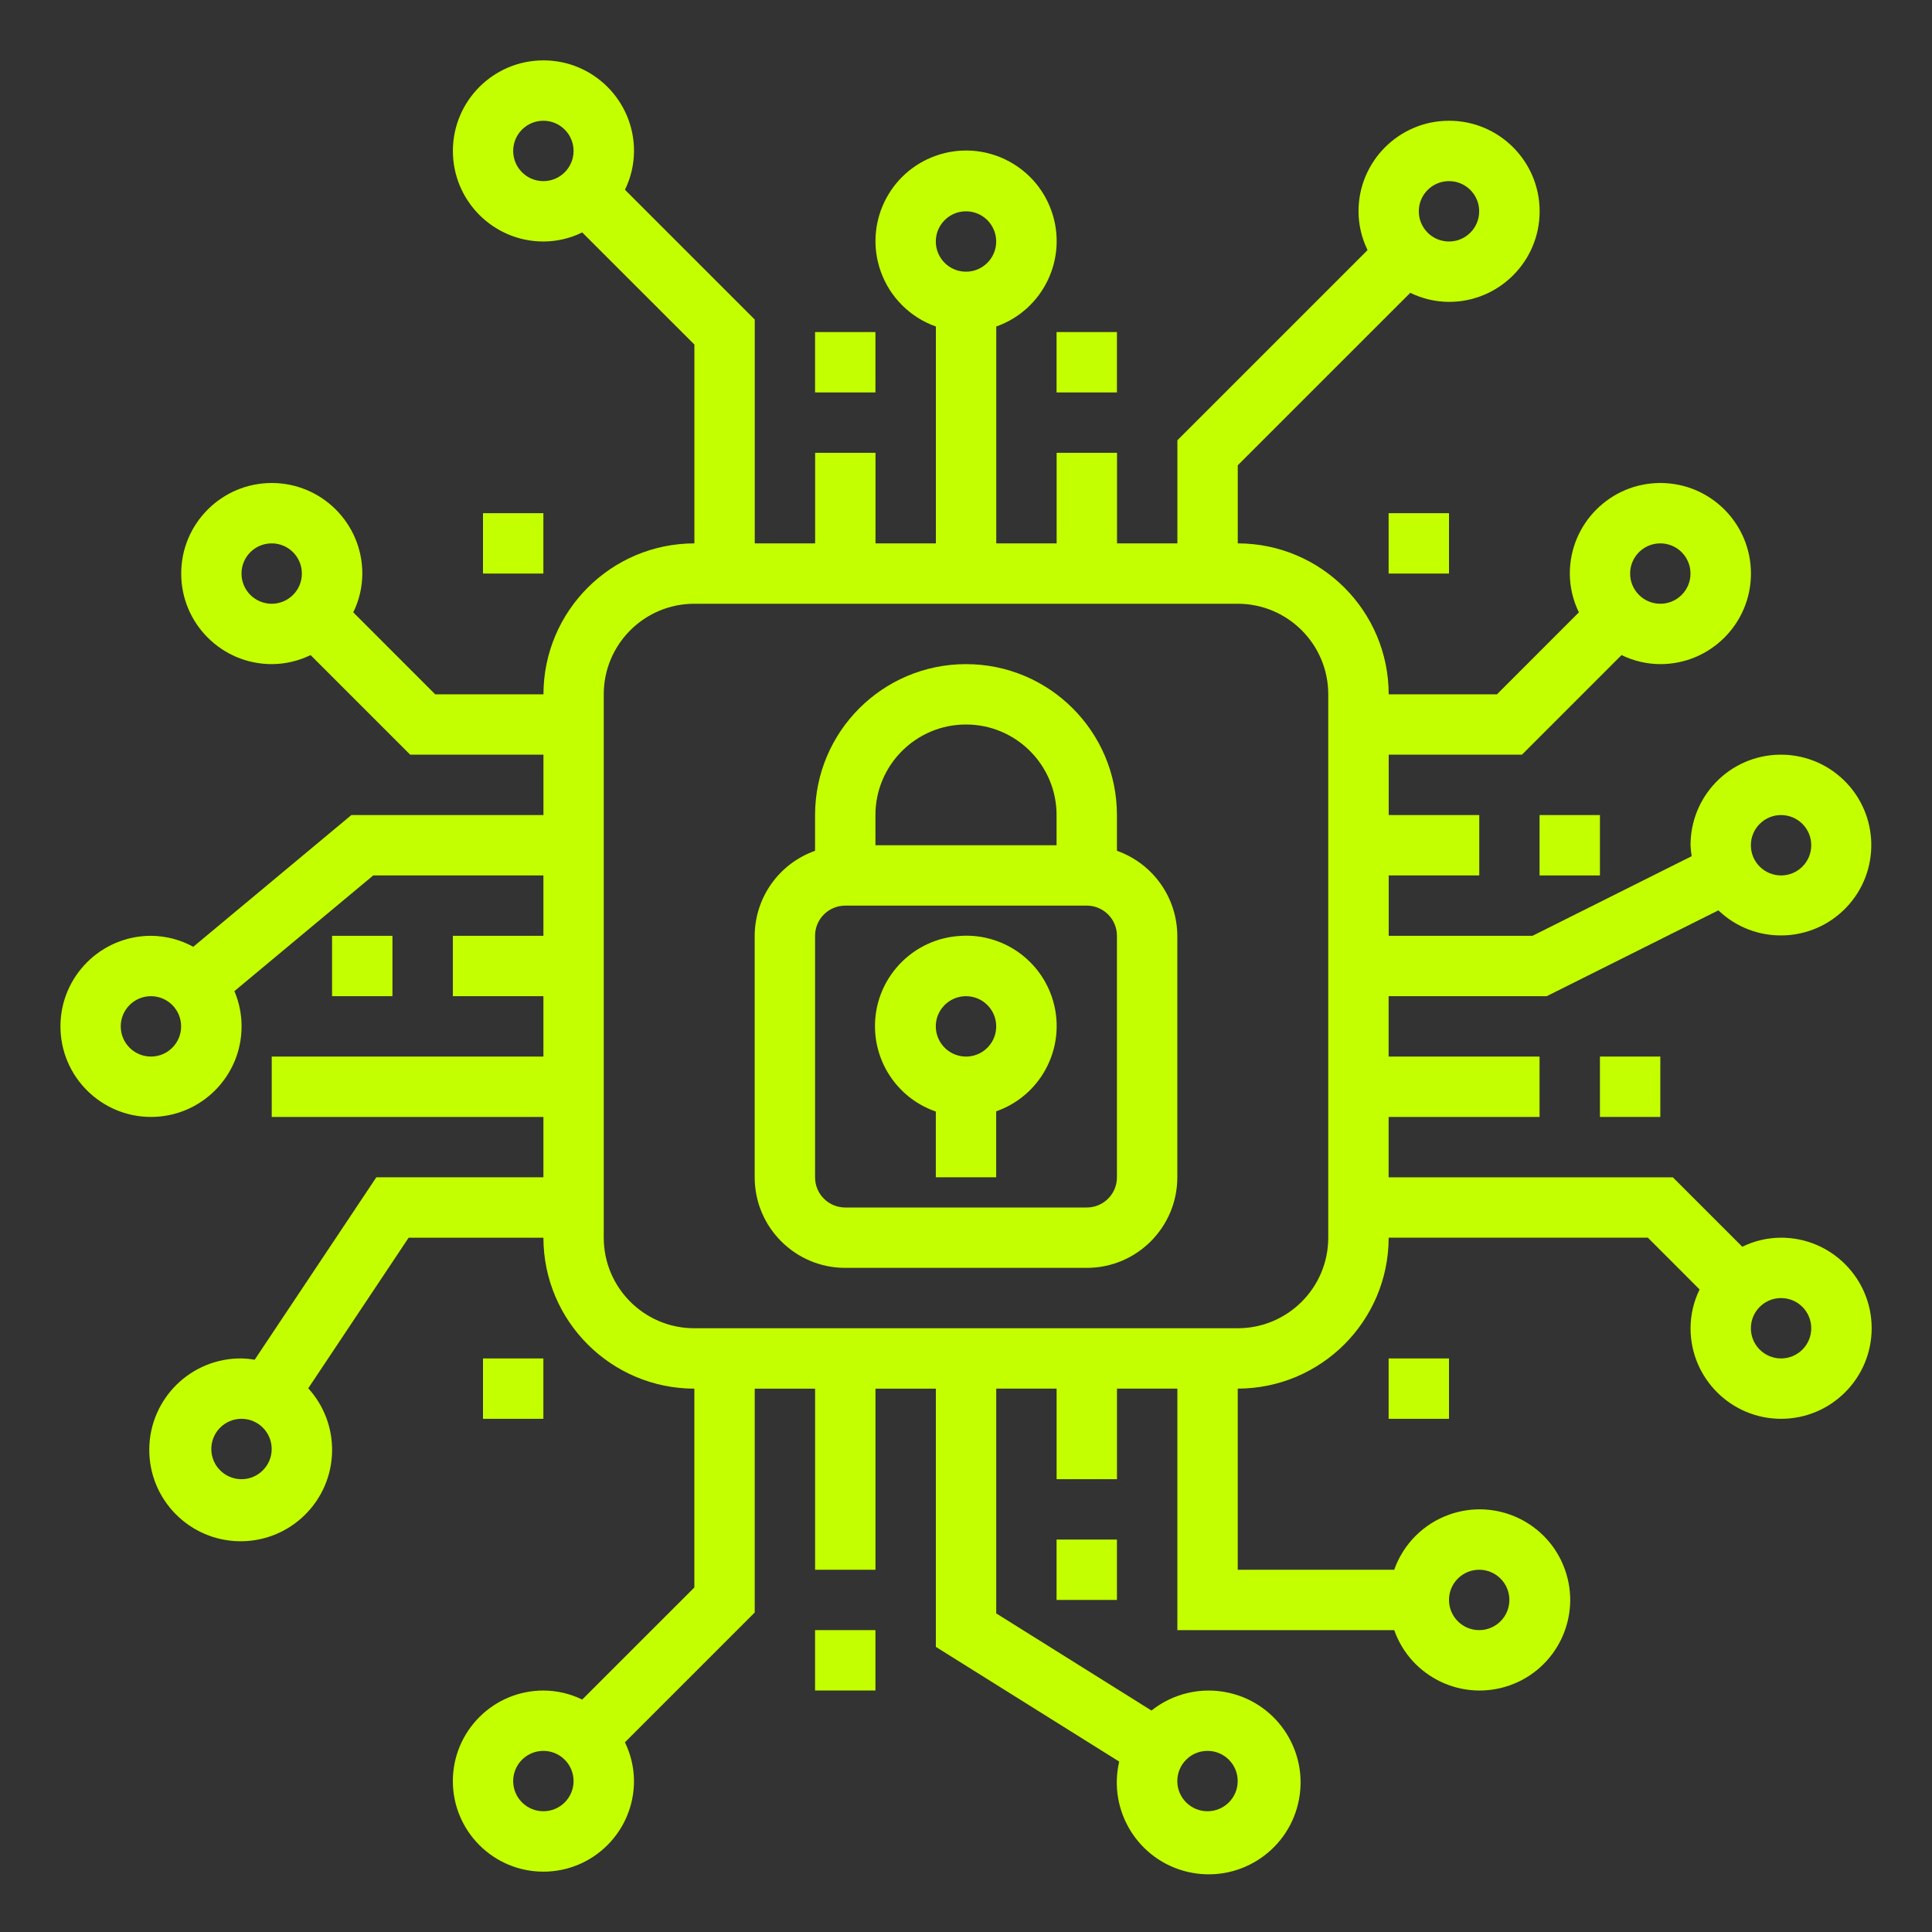 <?xml version="1.0" encoding="UTF-8"?>
<svg id="Layer_1" xmlns="http://www.w3.org/2000/svg" version="1.1" viewBox="0 0 512 512">
  <rect x="0" y="0" width="512" height="512" fill="#333333" stroke="none"/>
  <!-- Generator: Adobe Illustrator 29.5.1, SVG Export Plug-In . SVG Version: 2.1.0 Build 141)  -->
  <defs>
    <style>
      .st0 {
        fill: #c4ff00;
      }
    </style>
  </defs>
  <g id="Processor_security">
    <path class="st0" d="M216,88h16v16h-16v-16Z"/>
    <path class="st0" d="M424,280h16v16h-16v-16Z"/>
    <path class="st0" d="M280,408h16v16h-16v-16Z"/>
    <path class="st0" d="M216,432h16v16h-16v-16Z"/>
    <path class="st0" d="M88,248h16v16h-16v-16Z"/>
    <path class="st0" d="M280,88h16v16h-16v-16Z"/>
    <path class="st0" d="M408,216h16v16h-16v-16Z"/>
    <path class="st0" d="M368,136h16v16h-16v-16Z"/>
    <path class="st0" d="M128,136h16v16h-16v-16Z"/>
    <path class="st0" d="M368,360h16v16h-16v-16Z"/>
    <path class="st0" d="M128,360h16v16h-16v-16Z"/>
    <path class="st0" d="M255.06,248c-13.22.43-23.59,11.49-23.17,24.71.32,9.92,6.73,18.62,16.11,21.86v17.42h16v-17.48c12.48-4.37,19.05-18.03,14.68-30.51-3.49-9.96-13.08-16.46-23.63-16.01h0ZM264,271.69c.18,4.41-3.26,8.14-7.68,8.31h0c-2.12.08-4.19-.68-5.75-2.13-3.25-3-3.45-8.06-.45-11.3,1.44-1.56,3.44-2.48,5.56-2.57h.32c4.3,0,7.83,3.39,8,7.68h0Z"/>
    <path class="st0" d="M296,225.47v-9.47c0-22.09-17.91-40-40-40s-40,17.91-40,40v9.47c-9.55,3.38-15.96,12.39-16,22.53v64c0,13.25,10.75,24,24,24h64c13.25,0,24-10.75,24-24v-64c-.04-10.13-6.45-19.15-16-22.53ZM232,216c0-13.25,10.75-24,24-24s24,10.75,24,24v8h-48v-8ZM296,312c0,4.42-3.58,8-8,8h-64c-4.42,0-8-3.58-8-8v-64c0-4.42,3.58-8,8-8h64c4.42,0,8,3.58,8,8v64Z"/>
    <path class="st0" d="M472,328c-3.56.01-7.08.83-10.28,2.4l-18.4-18.4h-75.32v-16h40v-16h-40v-16h41.89l45.5-22.75c9.55,9.15,24.72,8.82,33.87-.73s8.82-24.72-.73-33.87-24.72-8.82-33.87.73c-4.28,4.47-6.67,10.43-6.65,16.62.04.97.14,1.94.3,2.9l-42.18,21.1h-38.11v-16h24v-16h-24v-16h35.31l26.4-26.4c3.2,1.57,6.72,2.39,10.29,2.4,13.25,0,24-10.75,24-24s-10.75-24-24-24-24,10.75-24,24c.01,3.56.83,7.08,2.4,10.28l-21.71,21.72h-28.69c-.03-22.08-17.92-39.97-40-40v-20.69l45.72-45.71c3.2,1.57,6.72,2.39,10.28,2.4,13.25,0,24-10.75,24-24s-10.75-24-24-24-24,10.75-24,24c.01,3.56.83,7.08,2.4,10.28l-50.4,50.4v27.32h-16v-24h-16v24h-16v-57.47c12.5-4.42,19.05-18.13,14.63-30.63-4.42-12.5-18.13-19.05-30.63-14.63-12.5,4.42-19.05,18.13-14.63,30.63,2.42,6.83,7.79,12.21,14.63,14.63v57.47h-16v-24h-16v24h-16v-59.31l-34.4-34.4c1.57-3.2,2.39-6.72,2.4-10.29,0-13.25-10.75-24-24-24s-24,10.75-24,24,10.75,24,24,24c3.56-.01,7.08-.83,10.28-2.4l29.72,29.71v52.69c-22.08.03-39.97,17.92-40,40h-28.69l-21.71-21.72c1.57-3.2,2.39-6.72,2.4-10.28,0-13.25-10.75-24-24-24s-24,10.75-24,24,10.75,24,24,24c3.56-.01,7.08-.83,10.28-2.4l26.4,26.4h35.32v16h-50.9l-41.9,34.91c-3.43-1.88-7.28-2.88-11.2-2.91-13.25,0-24,10.75-24,24s10.75,24,24,24,24-10.75,24-24h0c0-3.21-.64-6.39-1.9-9.34l36.79-30.66h45.1v16h-24v16h24v16h-72v16h72v16h-44.28l-32.24,48.35c-1.15-.2-2.31-.32-3.48-.35-13.38-.12-24.32,10.62-24.45,24s10.62,24.32,24,24.45c13.38.12,24.32-10.62,24.45-24,.06-6.11-2.2-12.02-6.32-16.54l26.6-39.9h35.72c.03,22.08,17.92,39.97,40,40v52.69l-29.72,29.71c-3.2-1.57-6.72-2.39-10.28-2.4-13.25,0-24,10.75-24,24s10.75,24,24,24,24-10.75,24-24c-.01-3.56-.83-7.08-2.4-10.28l34.4-34.4v-59.32h16v48h16v-48h16v68.43l48.59,30.4c-3.05,13.1,5.09,26.19,18.19,29.24,13.1,3.05,26.19-5.09,29.24-18.19,3.05-13.1-5.09-26.19-18.19-29.24-7.25-1.69-14.87.03-20.69,4.66l-41.14-25.74v-59.57h16v24h16v-24h16v64h57.47c4.42,12.5,18.13,19.05,30.63,14.63,12.5-4.42,19.05-18.13,14.63-30.63-4.42-12.5-18.13-19.05-30.63-14.63-6.83,2.42-12.21,7.79-14.63,14.63h-41.47v-48c22.08-.03,39.97-17.92,40-40h68.69l13.71,13.72c-1.57,3.2-2.39,6.72-2.4,10.28,0,13.25,10.75,24,24,24s24-10.75,24-24-10.75-24-24-24h0ZM472,216c4.42,0,8,3.58,8,8s-3.58,8-8,8-8-3.58-8-8,3.58-8,8-8ZM440,144c4.42,0,8,3.58,8,8s-3.58,8-8,8-8-3.58-8-8,3.58-8,8-8ZM384,48c4.42,0,8,3.58,8,8s-3.58,8-8,8-8-3.58-8-8,3.58-8,8-8ZM256,56c4.42,0,8,3.58,8,8s-3.58,8-8,8-8-3.58-8-8,3.58-8,8-8ZM136,40c0-4.42,3.58-8,8-8s8,3.58,8,8-3.58,8-8,8-8-3.58-8-8ZM64,152c0-4.42,3.58-8,8-8s8,3.58,8,8-3.58,8-8,8-8-3.58-8-8ZM40,280c-4.42,0-8-3.58-8-8s3.58-8,8-8,8,3.58,8,8-3.58,8-8,8ZM64,392c-4.42,0-8-3.58-8-8s3.58-8,8-8,8,3.58,8,8-3.58,8-8,8ZM144,480c-4.42,0-8-3.58-8-8s3.58-8,8-8,8,3.58,8,8-3.58,8-8,8ZM320,464c4.42,0,8,3.58,8,8s-3.58,8-8,8-8-3.58-8-8,3.58-8,8-8ZM392,416c4.42,0,8,3.58,8,8s-3.58,8-8,8-8-3.58-8-8,3.58-8,8-8ZM352,328c0,13.25-10.75,24-24,24h-144c-13.25,0-24-10.75-24-24v-144c0-13.25,10.75-24,24-24h144c13.25,0,24,10.75,24,24v144ZM472,360c-4.42,0-8-3.58-8-8s3.58-8,8-8,8,3.58,8,8-3.58,8-8,8Z"/>
  </g>
</svg>